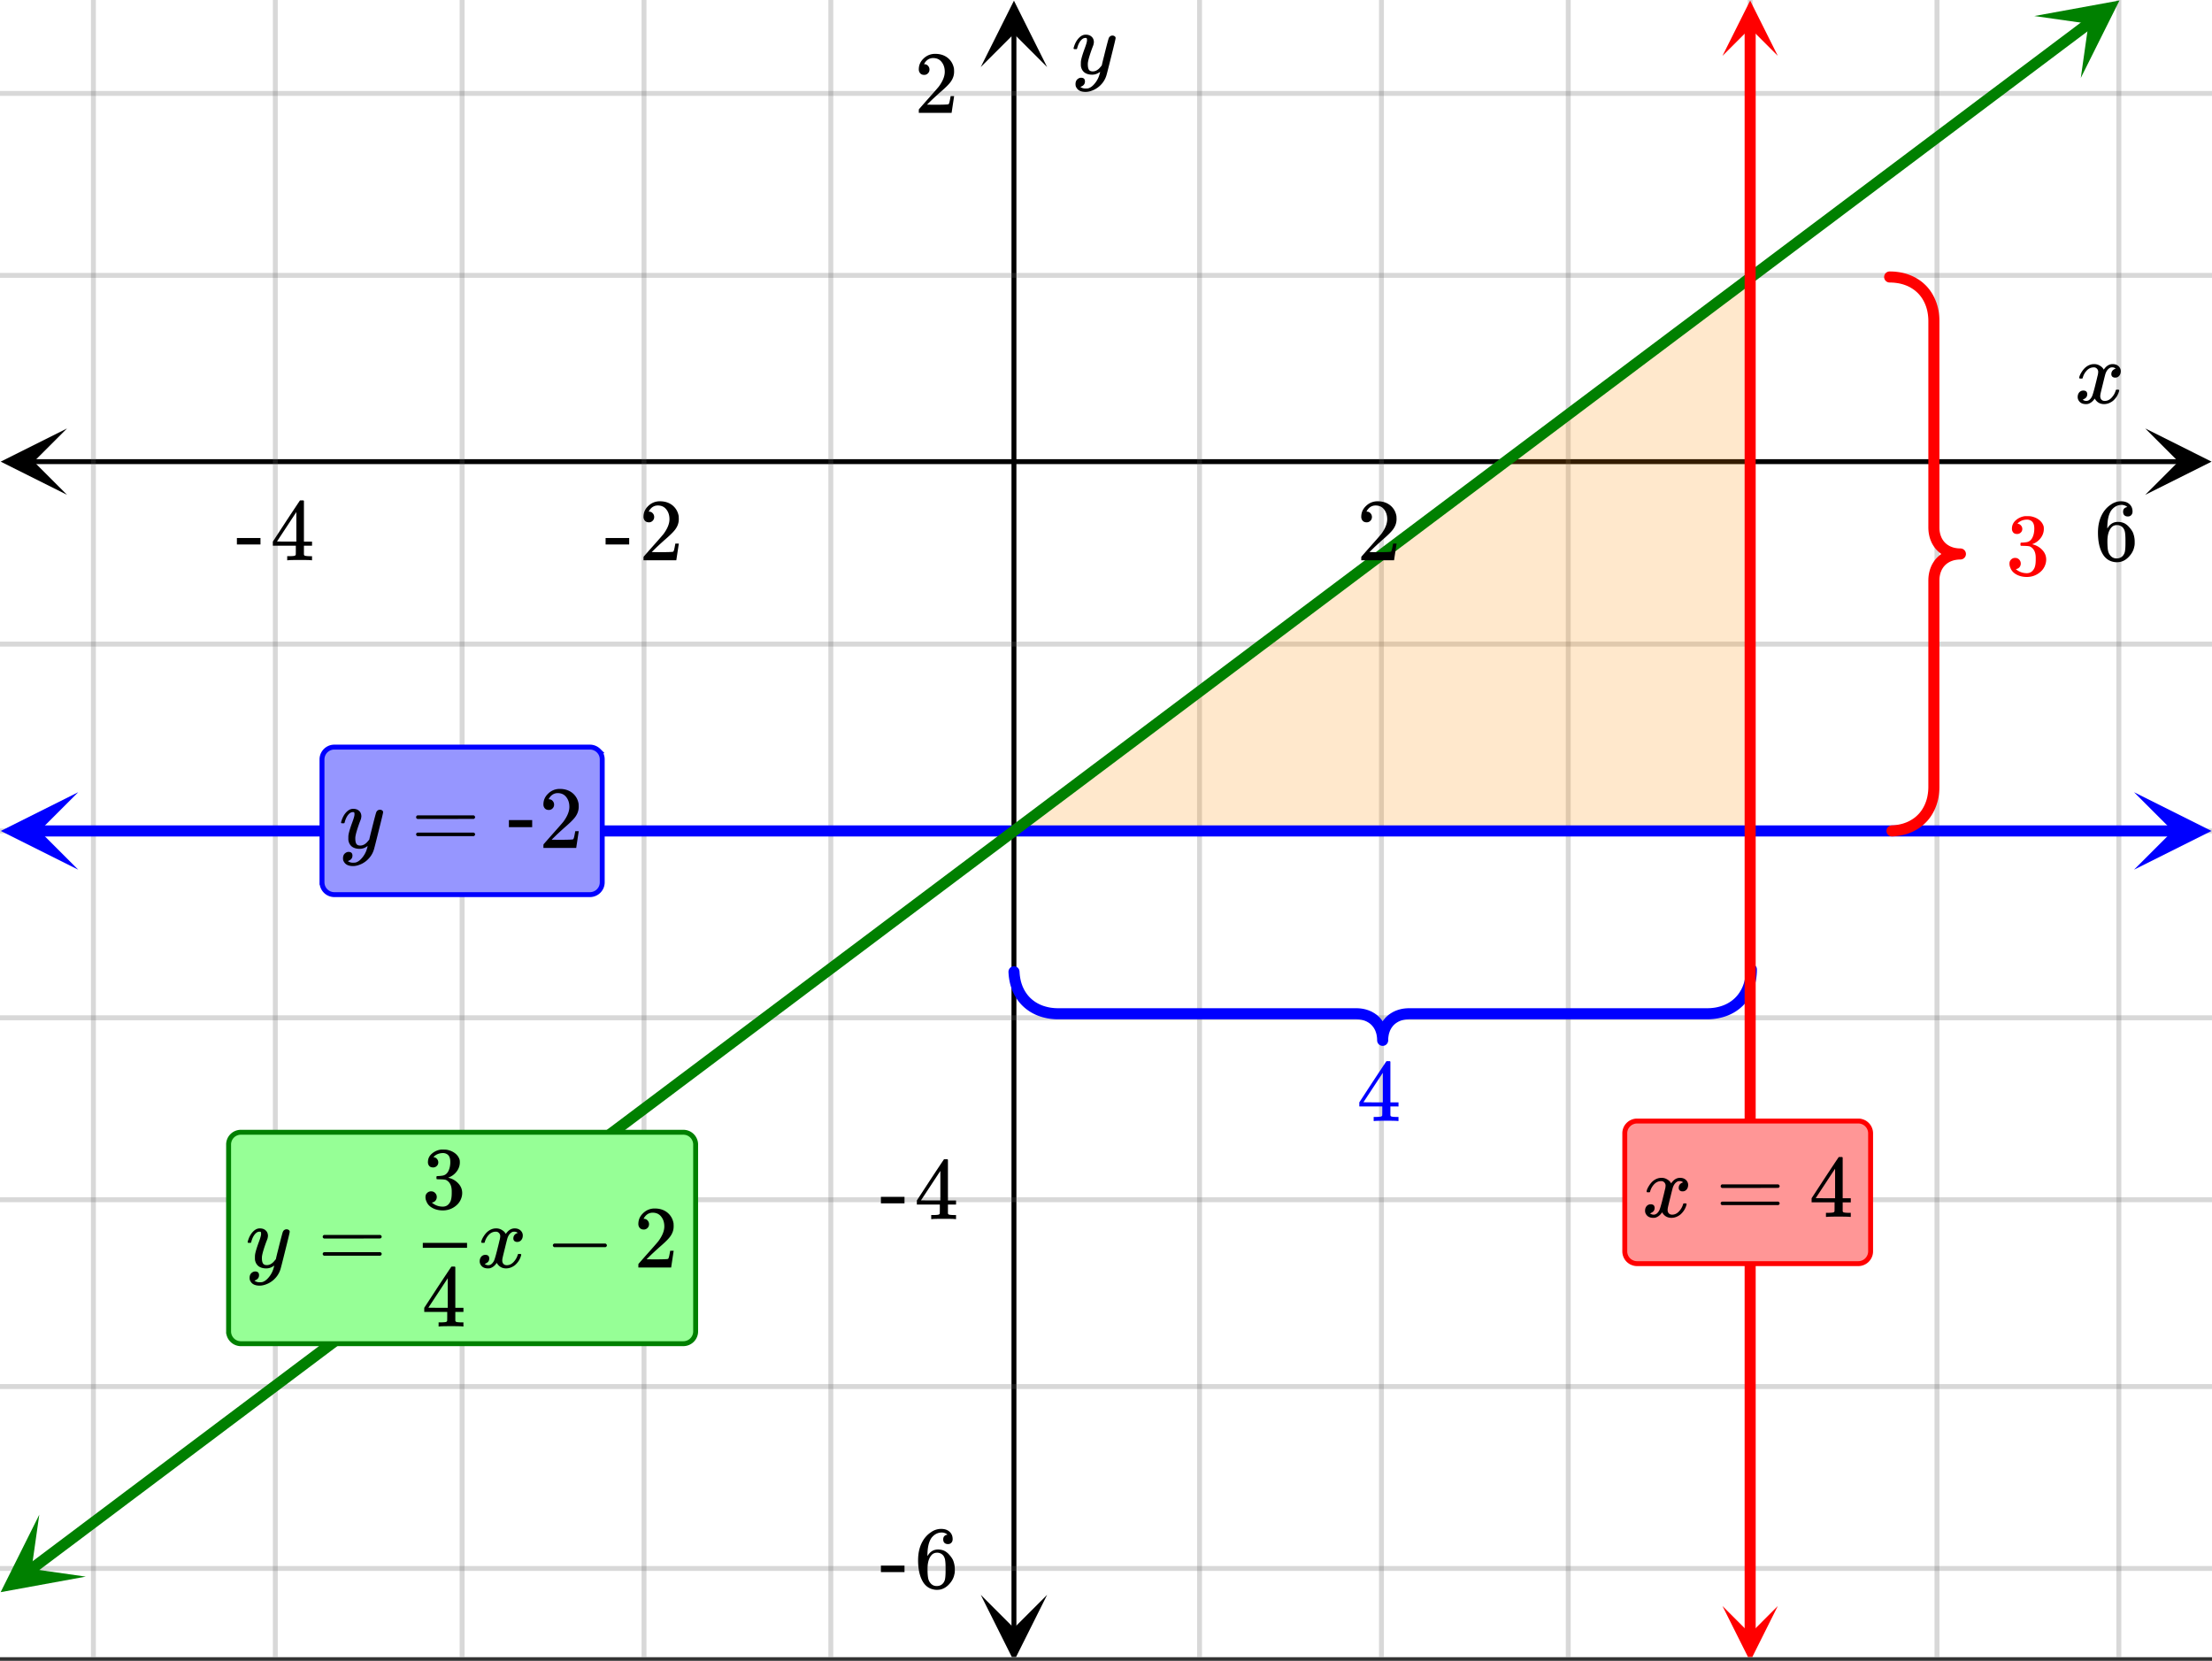 <svg xmlns="http://www.w3.org/2000/svg" xmlns:xlink="http://www.w3.org/1999/xlink" width="449.28" height="337.28" viewBox="0 0 336.96 252.96"><rect x="0" y="0" width="336.96" height="252.96" fill="#333333" stroke="none"/><defs><symbol overflow="visible" id="p"><path d="M.781-3.75C.727-3.8.703-3.848.703-3.89c.031-.25.172-.563.422-.938.414-.633.941-1.004 1.578-1.11.133-.007.235-.015.297-.015.313 0 .598.086.86.25.269.156.46.355.578.594.113-.157.187-.25.218-.282.332-.375.711-.562 1.14-.562.364 0 .661.105.891.312.227.211.344.465.344.766 0 .281-.078.516-.234.703a.776.776 0 0 1-.625.281.64.64 0 0 1-.422-.14.521.521 0 0 1-.156-.39c0-.415.222-.696.672-.845a.58.58 0 0 0-.141-.093.705.705 0 0 0-.39-.094.91.91 0 0 0-.266.031c-.336.149-.586.445-.75.89-.032.075-.164.579-.39 1.516-.231.93-.356 1.45-.376 1.563a1.827 1.827 0 0 0-.047.406c0 .211.063.383.188.516.125.125.289.187.5.187.383 0 .726-.16 1.031-.484.3-.32.508-.676.625-1.063.02-.082.04-.129.063-.14.03-.02.109-.031.234-.031.164 0 .25.039.25.109 0 .012-.012.058-.031.14-.149.563-.461 1.055-.938 1.47-.43.323-.875.484-1.344.484-.625 0-1.101-.282-1.421-.844-.262.406-.594.68-1 .812-.086.02-.2.032-.344.032-.524 0-.89-.188-1.11-.563a.953.953 0 0 1-.14-.531c0-.27.078-.5.234-.688a.798.798 0 0 1 .625-.28c.395 0 .594.187.594.562 0 .336-.164.574-.484.718a.359.359 0 0 1-.063.047l-.078.031c-.012.012-.024.016-.031.016h-.032c0 .031.063.074.188.125a.817.817 0 0 0 .36.078c.32 0 .597-.203.827-.61.102-.163.282-.75.532-1.75.05-.206.109-.437.171-.687.063-.257.11-.457.141-.593.031-.133.05-.211.063-.235a2.86 2.86 0 0 0 .078-.531.678.678 0 0 0-.188-.5.613.613 0 0 0-.484-.203c-.406 0-.762.156-1.063.469a2.562 2.562 0 0 0-.609 1.078c-.012.074-.031.12-.063.14a.752.752 0 0 1-.218.016zm0 0"/></symbol><symbol overflow="visible" id="u"><path d="M6.234-5.813c.125 0 .227.04.313.11.094.062.14.152.14.266 0 .117-.226 1.058-.671 2.828C5.578-.836 5.328.133 5.266.312a3.459 3.459 0 0 1-.688 1.22 3.641 3.641 0 0 1-1.11.874c-.491.239-.945.36-1.359.36-.687 0-1.152-.22-1.39-.657-.094-.125-.14-.304-.14-.53 0-.306.085-.544.265-.72.187-.168.379-.25.578-.25.394 0 .594.188.594.563 0 .332-.157.578-.47.734a.298.298 0 0 1-.062.032.295.295 0 0 0-.078.03c-.011.009-.023.016-.031.016L1.328 2c.031.05.129.11.297.172.133.05.273.078.422.078h.11c.155 0 .273-.012.359-.031.332-.094.648-.324.953-.688A3.69 3.69 0 0 0 4.188.25c.093-.3.14-.477.14-.531 0-.008-.012-.004-.031.015a.358.358 0 0 1-.078.047c-.336.239-.703.36-1.11.36-.46 0-.84-.106-1.14-.313-.293-.219-.48-.531-.563-.937a2.932 2.932 0 0 1-.015-.407c0-.218.007-.382.03-.5.063-.394.266-1.054.61-1.984.196-.531.297-.898.297-1.11a.838.838 0 0 0-.031-.265c-.024-.05-.074-.078-.156-.078h-.063c-.21 0-.406.094-.594.281-.293.293-.511.727-.656 1.297 0 .012-.008.027-.015.047a.188.188 0 0 1-.032.047l-.015.015c-.012.012-.028.016-.047.016h-.36C.305-3.8.281-3.836.281-3.86a.97.97 0 0 1 .047-.203c.188-.625.469-1.113.844-1.468.3-.282.617-.422.953-.422.383 0 .688.105.906.312.227.2.344.485.344.86-.023.168-.04.261-.047.281 0 .055-.07.246-.203.578-.367 1-.586 1.735-.656 2.203a1.857 1.857 0 0 0-.016.297c0 .344.05.61.156.797.114.18.313.266.594.266.207 0 .406-.051.594-.157a1.84 1.84 0 0 0 .422-.328c.093-.101.21-.242.36-.422a32.833 32.833 0 0 1 .25-1.063c.093-.35.175-.687.25-1 .343-1.35.534-2.062.577-2.124a.592.592 0 0 1 .578-.36zm0 0"/></symbol><symbol overflow="visible" id="q"><path d="M1.484-5.781c-.25 0-.449-.078-.593-.235a.872.872 0 0 1-.22-.609c0-.645.243-1.195.735-1.656a2.46 2.46 0 0 1 1.766-.703c.77 0 1.41.21 1.922.625.508.418.82.964.937 1.64.008.168.016.32.016.453 0 .524-.156 1.012-.469 1.47-.25.374-.758.89-1.516 1.546-.324.281-.777.695-1.359 1.234l-.781.766 1.016.016c1.414 0 2.164-.024 2.25-.079.039-.007.085-.101.14-.28.031-.095.094-.4.188-.923v-.03h.53v.03l-.374 2.47V0h-5v-.25c0-.188.008-.29.031-.313.008-.007.383-.437 1.125-1.28.977-1.095 1.61-1.813 1.89-2.157.602-.82.907-1.57.907-2.25 0-.594-.156-1.086-.469-1.484-.312-.407-.746-.61-1.297-.61-.523 0-.945.235-1.265.703-.024.032-.047.079-.078.141a.274.274 0 0 0-.047.078c0 .012.02.016.062.016a.68.68 0 0 1 .547.25.801.801 0 0 1 .219.562c0 .23-.078.422-.235.578a.76.76 0 0 1-.578.235zm0 0"/></symbol><symbol overflow="visible" id="r"><path d="M5.031-8.11c-.199-.195-.48-.304-.843-.328-.625 0-1.153.274-1.579.813-.418.586-.625 1.492-.625 2.719L2-4.86l.11-.172c.363-.54.859-.813 1.484-.813.414 0 .781.09 1.094.266a2.6 2.6 0 0 1 .64.547c.219.242.395.492.531.75.196.449.297.933.297 1.453v.234c0 .211-.027.403-.078.578-.105.532-.383 1.032-.828 1.5-.387.407-.82.66-1.297.766a2.688 2.688 0 0 1-.547.047c-.168 0-.32-.016-.453-.047-.668-.125-1.2-.484-1.594-1.078C.83-1.66.563-2.79.563-4.218c0-.97.171-1.817.515-2.548.344-.726.82-1.296 1.438-1.703a2.62 2.62 0 0 1 1.562-.515c.531 0 .953.14 1.266.421.32.282.484.665.484 1.141 0 .23-.07.414-.203.547-.125.137-.297.203-.516.203-.218 0-.398-.062-.53-.187-.126-.125-.188-.301-.188-.532 0-.406.21-.644.64-.718zm-.593 3.235a1.18 1.18 0 0 0-.97-.484c-.335 0-.605.105-.812.312C2.22-4.597 2-3.883 2-2.907c0 .794.05 1.345.156 1.657.094.273.242.5.453.688.22.187.477.28.782.28.457 0 .804-.171 1.046-.515.133-.187.22-.41.25-.672.04-.258.063-.64.063-1.14v-.422c0-.508-.023-.895-.063-1.156a1.566 1.566 0 0 0-.25-.688zm0 0"/></symbol><symbol overflow="visible" id="s"><path d="M.14-2.406v-.985h3.594v.985zm0 0"/></symbol><symbol overflow="visible" id="t"><path d="M6.234 0c-.125-.031-.71-.047-1.75-.047-1.074 0-1.671.016-1.796.047h-.126v-.625h.422c.383-.008.618-.031.704-.063a.286.286 0 0 0 .171-.14c.008-.008.016-.25.016-.719v-.672h-3.5v-.625l2.031-3.11A431.58 431.58 0 0 1 4.5-9.108c.02-.008.113-.016.281-.016h.25l.078.078v6.203h1.235v.625H5.109V-.89a.25.25 0 0 0 .079.157c.07.062.328.101.765.109h.39V0zm-2.28-2.844v-4.5L1-2.859l1.469.015zm0 0"/></symbol><symbol overflow="visible" id="v"><path d="M.75-4.672c0-.125.063-.219.188-.281H9.53c.133.062.203.156.203.281 0 .094-.062.18-.187.25l-4.281.016H.969C.82-4.457.75-4.546.75-4.672zm0 2.61c0-.133.07-.223.219-.266h8.578a.249.249 0 0 0 .062.047l.063.047c.02.011.035.039.047.078.008.031.015.062.015.094 0 .117-.07.203-.203.265H.937C.813-1.859.75-1.945.75-2.063zm0 0"/></symbol><symbol overflow="visible" id="x"><path d="M1.328-3.094c-.137-.07-.203-.164-.203-.281 0-.113.066-.203.203-.266h7.828c.133.075.203.168.203.282 0 .105-.07.195-.203.265zm0 0"/></symbol><symbol overflow="visible" id="y"><path d="M1.719-6.25c-.25 0-.446-.07-.578-.219a.863.863 0 0 1-.204-.593c0-.508.196-.938.594-1.282a2.566 2.566 0 0 1 1.407-.625h.203c.312 0 .507.008.593.016.301.043.602.137.907.281.593.305.968.727 1.125 1.266.02.093.03.218.03.375 0 .523-.167.996-.5 1.422-.323.418-.73.714-1.218.89-.055.024-.055.04 0 .047.008 0 .05.012.125.031.55.157 1.016.446 1.39.86.376.418.563.89.563 1.422 0 .367-.086.718-.25 1.062-.218.461-.574.84-1.062 1.14-.492.302-1.04.454-1.64.454-.595 0-1.122-.125-1.579-.375-.46-.25-.766-.586-.922-1.016a1.45 1.45 0 0 1-.14-.656c0-.25.082-.453.25-.61a.831.831 0 0 1 .609-.25c.25 0 .453.087.61.25.163.169.25.372.25.61 0 .21-.063.39-.188.547a.768.768 0 0 1-.469.281l-.094.031c.489.407 1.047.61 1.672.61.5 0 .875-.239 1.125-.719.156-.29.234-.742.234-1.36v-.265c0-.852-.292-1.426-.875-1.719-.124-.05-.398-.082-.812-.093l-.563-.016-.046-.031c-.024-.02-.032-.086-.032-.204 0-.113.008-.18.032-.203.03-.03.054-.046.078-.046.25 0 .508-.02.781-.063.395-.05.695-.27.906-.656.207-.395.313-.867.313-1.422 0-.582-.157-.973-.469-1.172a1.131 1.131 0 0 0-.64-.188c-.45 0-.844.122-1.188.36l-.125.094a.671.671 0 0 0-.094.109l-.047.047a.88.88 0 0 0 .094.031c.176.024.328.11.453.266.125.148.188.32.188.515a.715.715 0 0 1-.235.547.76.76 0 0 1-.562.219zm0 0"/></symbol><symbol overflow="visible" id="w"><path d="M.656-4.234h3.547v1.078H.656zm0 0"/></symbol><symbol overflow="visible" id="z"><path d="M6.234 0c-.125-.031-.71-.047-1.75-.047-1.074 0-1.671.016-1.796.047h-.126v-.625h.422c.383-.008.618-.031.704-.063a.286.286 0 0 0 .171-.14c.008-.008.016-.25.016-.719v-.672h-3.5v-.625l2.031-3.11A431.58 431.58 0 0 1 4.5-9.108c.02-.008.113-.016.281-.016h.25l.078.078v6.203h1.235v.625H5.109V-.89a.25.25 0 0 0 .079.157c.07.062.328.101.765.109h.39V0zm-2.28-2.844v-4.5L1-2.859l1.469.015zm0 0"/></symbol><clipPath id="a"><path d="M0 0h336.96v252.375H0zm0 0"/></clipPath><clipPath id="b"><path d="M.102 65.258H11V76H.102zm0 0"/></clipPath><clipPath id="c"><path d="M326.79 65.258h10.17V76h-10.17zm0 0"/></clipPath><clipPath id="d"><path d="M13 0h311v252.375H13zm0 0"/></clipPath><clipPath id="e"><path d="M149.402 242H160v10.375h-10.598zm0 0"/></clipPath><clipPath id="f"><path d="M149.402 0H160v10.21h-10.598zm0 0"/></clipPath><clipPath id="g"><path d="M0 13h336.96v227H0zm0 0"/></clipPath><clipPath id="h"><path d="M.117 120.664H12V133H.117zm0 0"/></clipPath><clipPath id="i"><path d="M325.086 120.664h11.875V133h-11.875zm0 0"/></clipPath><clipPath id="j"><path d="M0 230h14v13H0zm0 0"/></clipPath><clipPath id="k"><path d="M-3.445 237.79l21.218-15.938 15.942 21.218-21.223 15.938zm0 0"/></clipPath><clipPath id="l"><path d="M309 0h14v12h-14zm0 0"/></clipPath><clipPath id="m"><path d="M309.89 2.441l21.22-15.937 15.937 21.219-21.219 15.937zm0 0"/></clipPath><clipPath id="n"><path d="M262.39 244H271v8.375h-8.61zm0 0"/></clipPath><clipPath id="o"><path d="M262.39 0H271v8.508h-8.61zm0 0"/></clipPath></defs><g clip-path="url(#a)" fill="#fff"><path d="M0 0h336.96v252.96H0z"/><path d="M0 0h336.96v252.96H0z"/></g><path d="M5.055 70.313h326.89" fill="none" stroke="#000" stroke-width=".749"/><g clip-path="url(#b)"><path d="M10.21 65.258L.103 70.313l10.109 5.054-5.055-5.055zm0 0"/></g><g clip-path="url(#c)"><path d="M326.79 65.258l10.108 5.055-10.109 5.054 5.055-5.055zm0 0"/></g><g clip-path="url(#d)"><path d="M182.73 0v253.125M210.439 0v253.125M238.895 0v253.125M266.605 0v253.125M295.064 0v253.125M322.77 0v253.125M126.563 0v253.125M98.105 0v253.125M70.395 0v253.125M41.938 0v253.125M14.23 0v253.125" fill="none" stroke-linecap="round" stroke-linejoin="round" stroke="#666" stroke-opacity=".251" stroke-width=".749"/></g><path d="M154.457 248.07V5.055" fill="none" stroke="#000" stroke-width=".749"/><g clip-path="url(#e)"><path d="M149.402 242.914l5.055 10.11 5.055-10.11-5.055 5.055zm0 0"/></g><g clip-path="url(#f)"><path d="M149.402 10.21L154.457.103l5.055 10.109-5.055-5.055zm0 0"/></g><g clip-path="url(#g)"><path d="M0 41.938h337M0 14.23h337M0 98.105h337M0 126.563h337M0 155.02h337M0 182.73h337M0 211.189h337M0 238.895h337" fill="none" stroke-linecap="round" stroke-linejoin="round" stroke="#666" stroke-opacity=".251" stroke-width=".749"/></g><path d="M154.27 126.563h112.335V41.936zm0 0" fill="#ff8c00" fill-opacity=".2"/><path d="M5.898 126.563h325.204" fill="none" stroke-width="1.685" stroke-linecap="round" stroke-linejoin="round" stroke="#00f"/><g clip-path="url(#h)"><path d="M11.914 120.664L.117 126.562l11.797 5.899-5.898-5.899zm0 0" fill="#00f"/></g><g clip-path="url(#i)"><path d="M325.086 120.664l11.797 5.898-11.797 5.899 5.898-5.899zm0 0" fill="#00f"/></g><path d="M4.719 239.035l2.101-1.582 2.106-1.582 2.105-1.578 2.102-1.582 2.105-1.578 2.106-1.582 2.101-1.582 2.106-1.578 2.105-1.582 2.106-1.578 2.101-1.583 2.106-1.582 2.105-1.578 2.102-1.582 2.105-1.578 2.106-1.582 2.101-1.582 2.106-1.578 2.105-1.582 2.102-1.578 4.21-3.164 2.102-1.578 2.106-1.582 2.105-1.579 2.102-1.582 2.105-1.582 2.106-1.578 2.101-1.582 2.106-1.578 2.105-1.582 2.102-1.582 2.105-1.578 2.106-1.582 2.101-1.578 4.211-3.164 2.102-1.578 2.105-1.582 2.106-1.579 2.101-1.582 2.106-1.582 2.105-1.578 2.102-1.582 2.105-1.578 2.106-1.582 2.101-1.582 2.106-1.578 2.105-1.582 2.102-1.578 4.21-3.164 2.102-1.578 2.106-1.582 2.105-1.579 2.102-1.582 2.105-1.582 2.106-1.578 2.101-1.582 2.106-1.578 2.105-1.582 2.102-1.582 2.105-1.578 2.106-1.582 2.101-1.578 4.211-3.164 2.102-1.578 2.105-1.583 2.106-1.578 2.101-1.582 2.106-1.582 2.105-1.578 2.102-1.582 2.105-1.578 2.106-1.582 2.101-1.582 2.106-1.578 2.105-1.582 2.102-1.578 4.21-3.164 2.102-1.579 2.106-1.582 2.105-1.578 2.102-1.582 2.105-1.582 2.106-1.578 2.101-1.582 2.106-1.578 2.105-1.582 2.102-1.582 2.105-1.578 2.106-1.582 2.101-1.578 4.211-3.164 2.102-1.579 2.105-1.582 2.106-1.578 2.101-1.582 2.106-1.582 2.105-1.578 2.102-1.582 2.105-1.578 2.106-1.582 2.101-1.582 2.106-1.578 2.105-1.582 2.102-1.578 4.21-3.164 2.102-1.579 2.106-1.582 2.105-1.578 2.102-1.582 2.105-1.582 2.106-1.578 2.101-1.582 2.106-1.578 2.105-1.582 2.102-1.582 2.105-1.578 2.106-1.582 2.101-1.578 4.211-3.164 2.102-1.579 2.105-1.582 2.106-1.578 2.101-1.582 2.106-1.582 2.105-1.578 2.102-1.582 2.105-1.578 2.106-1.582 2.101-1.582 2.106-1.578 2.105-1.582 2.102-1.578 4.21-3.165 2.106-1.578 2.102-1.582 2.105-1.578 2.106-1.582 2.101-1.582 2.106-1.578 2.105-1.582" fill="none" stroke-width="1.685" stroke-linecap="round" stroke-linejoin="round" stroke="green"/><g clip-path="url(#j)"><g clip-path="url(#k)"><path d="M5.984 230.707L.098 242.504l12.972-2.367-8.258-1.172zm0 0" fill="green"/></g></g><g clip-path="url(#l)"><g clip-path="url(#m)"><path d="M309.89 2.441L322.864.074l-5.89 11.797 1.172-8.258zm0 0" fill="green"/></g></g><path d="M266.605 41.938L154.27 126.561" fill="red"/><path d="M266.793 147.656l-.008.36-.023.355-.035.344-.051.34-.063.328-.074.32-.09.313-.105.304-.113.293-.13.285-.14.278-.156.265-.164.258-.176.246-.188.235-.199.226-.21.215-.223.203-.23.192-.243.18-.254.171-.262.156-.273.145-.281.133-.29.12-.3.106-.309.094-.32.082-.324.07-.336.055-.344.04-.348.027-.36.011h-45.573l-.215.008-.211.016-.207.023-.2.031-.195.043-.191.047-.184.059-.183.062-.172.075-.172.078-.16.09-.16.093-.149.102-.148.105-.137.117-.133.122-.129.128-.117.137-.113.14-.106.15-.101.152-.09.16-.086.164-.078.172-.066.18-.063.18-.055.187-.046.191-.036.2-.03.202-.024.207-.012.211-.004.22-.004-.22-.012-.21-.023-.208-.031-.203-.035-.199-.047-.191-.055-.188-.062-.18-.067-.18-.078-.171-.086-.164-.09-.16-.101-.153-.106-.148-.113-.14-.117-.138-.13-.128-.132-.122-.137-.117-.148-.105-.149-.102-.16-.093-.16-.09-.172-.078-.172-.075-.183-.062-.184-.059-.191-.047-.196-.043-.199-.03-.207-.024-.21-.016-.216-.008h-45.574l-.36-.011-.347-.028-.344-.039-.336-.055-.324-.07-.32-.082-.309-.094-.3-.105-.29-.121-.28-.133-.274-.145-.262-.156-.254-.172-.242-.18-.23-.19-.223-.204-.211-.215-.2-.226-.187-.235-.176-.246-.164-.258-.156-.265-.14-.278-.13-.285-.113-.293-.105-.304-.09-.313-.074-.32-.063-.328-.05-.34-.036-.344-.023-.355" fill="none" stroke-width="1.685" stroke-linecap="round" stroke-linejoin="round" stroke="#00f"/><path d="M287.856 42.188l.359.007.351.02.348.039.336.047.328.062.32.078.313.09.305.106.293.113.285.129.273.14.266.157.258.164.246.176.234.187.227.203.215.207.203.223.191.234.18.243.168.253.156.262.145.274.132.28.121.294.11.3.094.31.082.316.066.328.055.336.039.34.027.351.012.36v31.581l.008.215.015.211.024.203.035.203.039.196.05.191.055.184.067.183.07.172.078.172.09.164.094.156.101.153.106.144.117.141.121.133.129.125.133.12.144.114.145.106.156.097.16.094.164.086.172.074.176.07.18.063.187.055.196.047.195.035.203.031.207.023.21.012.216.004-.215.004-.211.012-.207.023-.203.031-.195.035-.196.047-.187.055-.18.063-.176.07-.172.074-.164.086-.16.094-.156.097-.145.106-.144.113-.133.121-.129.125-.121.133-.117.14-.106.145-.101.153-.094.156-.09.164-.078.172-.07.172-.067.18-.054.187-.051.191-.04.196-.034.203-.024.203-.015.21-.008.216v31.582l-.012.359-.027.348-.04.343-.054.336-.066.328-.082.317-.094.308-.11.301-.12.293-.133.281-.145.274-.156.262-.168.254-.18.242-.191.234-.203.219-.215.21-.227.204-.234.187-.246.176-.258.164-.266.156-.273.141-.285.129-.293.113-.305.106-.313.09-.32.074-.328.066-.336.047-.348.04-.351.019" fill="none" stroke-width="1.685" stroke-linecap="round" stroke-linejoin="round" stroke="red"/><path d="M266.606 248.91V4.21" fill="none" stroke-width="1.685" stroke="red"/><g clip-path="url(#n)"><path d="M262.39 244.613l4.215 8.426 4.211-8.426-4.21 4.215zm0 0" fill="red"/></g><g clip-path="url(#o)"><path d="M262.39 8.508l4.215-8.422 4.211 8.422-4.21-4.211zm0 0" fill="red"/></g><use xlink:href="#p" x="316.031" y="61.409"/><use xlink:href="#q" x="206.693" y="85.336"/><use xlink:href="#r" x="319.027" y="85.336"/><use xlink:href="#s" x="92.113" y="85.336"/><use xlink:href="#q" x="97.356" y="85.336"/><use xlink:href="#s" x="35.947" y="85.336"/><use xlink:href="#t" x="41.189" y="85.336"/><use xlink:href="#u" x="163.258" y="11.233"/><use xlink:href="#q" x="139.293" y="17.187"/><use xlink:href="#s" x="134.051" y="185.687"/><use xlink:href="#t" x="139.293" y="185.687"/><use xlink:href="#s" x="134.051" y="241.854"/><use xlink:href="#r" x="139.293" y="241.854"/><path d="M49.05 134.387v-18.723a1.884 1.884 0 0 1 1.157-1.727c.23-.097.469-.144.719-.144h38.941c.246 0 .488.047.715.144.23.094.434.231.61.407a1.835 1.835 0 0 1 .546 1.32v18.723c0 .25-.047.488-.14.718a1.92 1.92 0 0 1-.407.606 1.832 1.832 0 0 1-.609.406 1.87 1.87 0 0 1-.715.145H50.926a1.889 1.889 0 0 1-1.324-.551 1.889 1.889 0 0 1-.55-1.324zm0 0" fill="#9696ff" stroke="#00f" stroke-width=".749"/><use xlink:href="#u" x="51.673" y="129.146"/><use xlink:href="#v" x="62.638" y="129.146"/><use xlink:href="#w" x="76.866" y="129.146"/><use xlink:href="#q" x="82.109" y="129.146"/><path d="M247.508 190.594v-17.977a1.835 1.835 0 0 1 .547-1.32c.175-.176.379-.313.61-.406.23-.098.468-.145.714-.145h33.7c.25 0 .487.047.718.145.23.093.43.23.605.406.176.172.313.375.407.605.097.23.144.47.144.715v17.977c0 .246-.047.484-.144.715a1.866 1.866 0 0 1-1.012 1.012c-.23.097-.469.144-.719.144h-33.7c-.245 0-.483-.047-.714-.145a1.882 1.882 0 0 1-.61-.402 1.88 1.88 0 0 1-.547-1.324zm0 0" fill="#ff9696" stroke="red" stroke-width=".749"/><use xlink:href="#p" x="250.129" y="185.35"/><use xlink:href="#v" x="261.362" y="185.35"/><use xlink:href="#t" x="275.591" y="185.35"/><path d="M34.824 202.785v-28.457a1.866 1.866 0 0 1 1.871-1.871h67.399c.25 0 .488.047.719.14a1.876 1.876 0 0 1 1.011 1.016c.098.227.145.469.145.715v28.457c0 .25-.047.488-.145.719-.094.226-.23.43-.406.605a1.889 1.889 0 0 1-1.324.55l-67.399.001a1.87 1.87 0 0 1-.715-.144 1.832 1.832 0 0 1-.609-.407 1.92 1.92 0 0 1-.406-.605 1.885 1.885 0 0 1-.14-.719zm0 0" fill="#96ff96" stroke="green" stroke-width=".749"/><use xlink:href="#u" x="37.444" y="193.051"/><use xlink:href="#v" x="48.409" y="193.051"/><use xlink:href="#p" x="72.607" y="193.051"/><use xlink:href="#x" x="83.092" y="193.051"/><use xlink:href="#t" x="64.252" y="202.037"/><path d="M64.406 189.305h6.739v.75h-6.739zm0 0"/><use xlink:href="#y" x="64.252" y="184.064"/><use xlink:href="#q" x="96.572" y="193.051"/><use xlink:href="#z" x="206.693" y="170.747" fill="#00f"/><use xlink:href="#y" x="305.547" y="87.583" fill="red"/></svg>